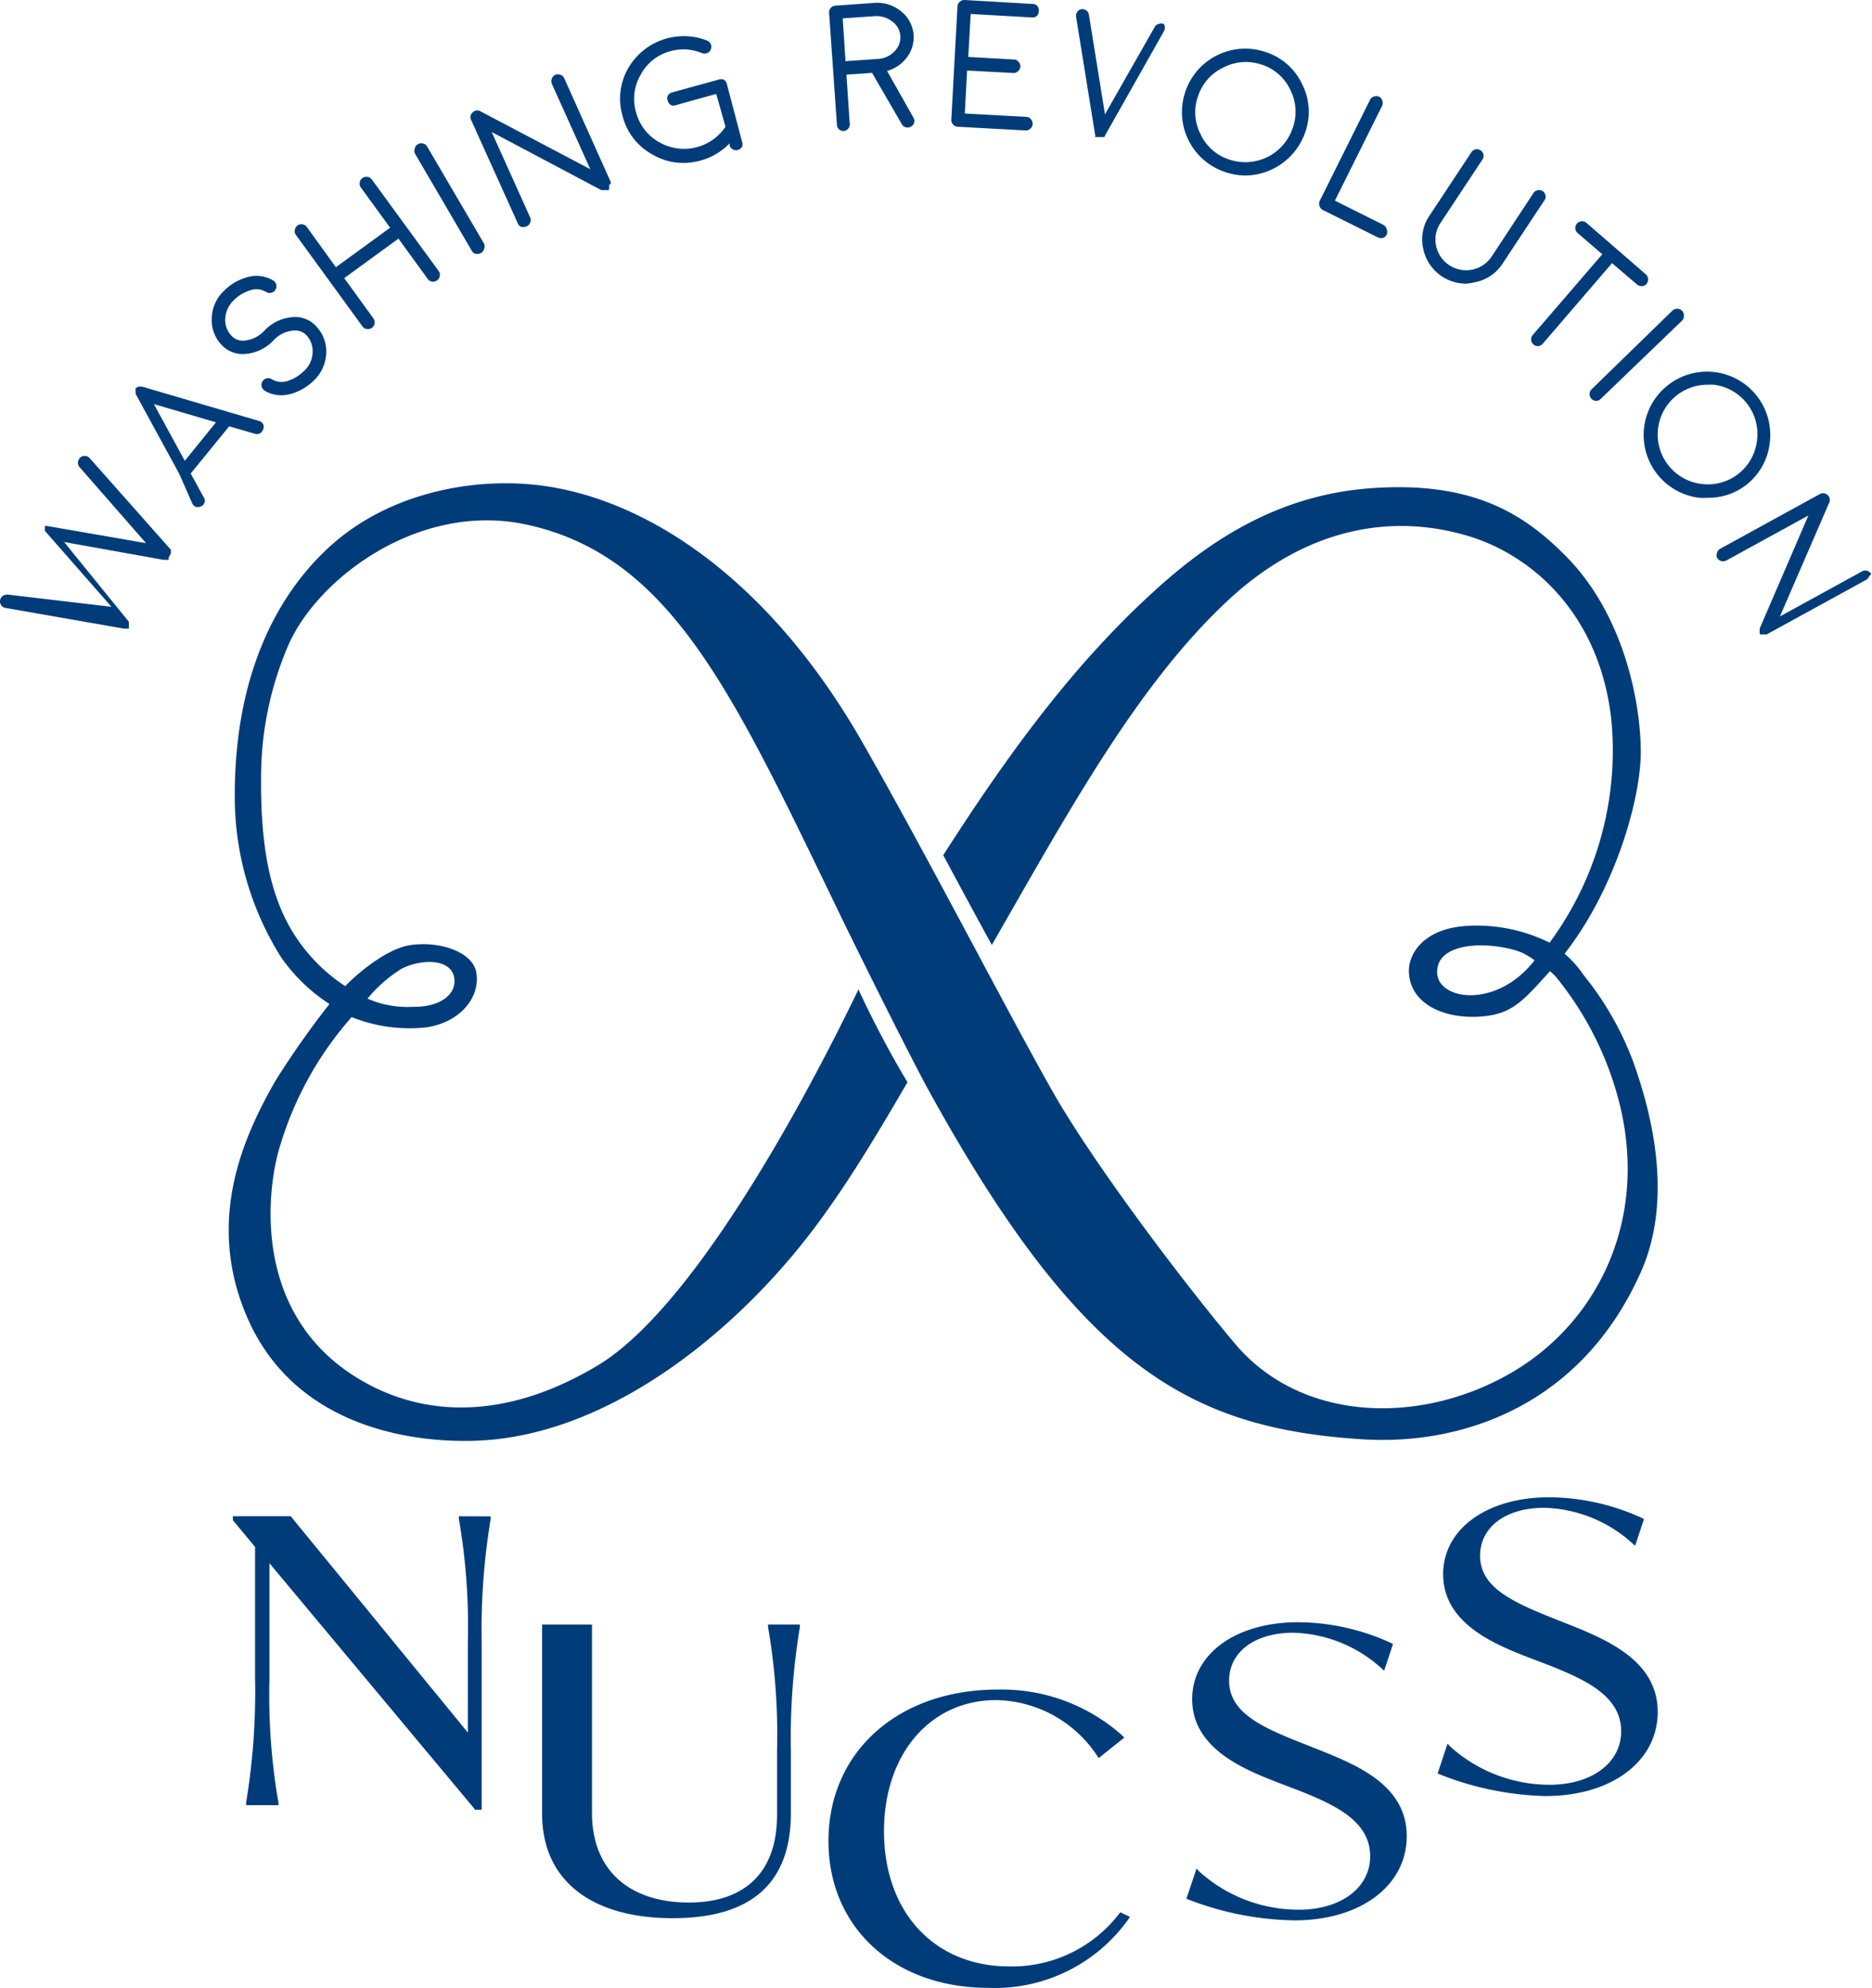<svg xmlns="http://www.w3.org/2000/svg" viewBox="0 0 145.97 154.95"><defs><style>.cls-1{fill:#003c79;}</style></defs><g id="レイヤー_2" data-name="レイヤー 2"><g id="レイヤー_1-2" data-name="レイヤー 1"><path class="cls-1" d="M35.78,118.19l0,.2a49,49,0,0,1,.7,9.66v7L22.67,118.19H18.16v.31l1.73,2.08v10.27a52.61,52.61,0,0,1-.7,9.66l0,.2h2.52l0-.2a49.17,49.17,0,0,1-.7-9.66v-9L37,141l0,.06h.56v-13a52.76,52.76,0,0,1,.7-9.66l0-.2Z"/><path class="cls-1" d="M59.89,126.63l0,.2a49.17,49.17,0,0,1,.7,9.66v5c0,4.39-2.44,6.81-6.88,6.81s-7.55-2.34-7.55-7V126.63H42.27v14.74c0,5.33,4,8.15,10.18,8.15s9.22-2.76,9.22-8.21v-4.82a52.76,52.76,0,0,1,.7-9.66l0-.2Z"/><path class="cls-1" d="M87.35,149.06l-.08.11a10.54,10.54,0,0,1-8.57,4.11c-5.85,0-9.77-4.24-9.77-10.54,0-6,3.59-10.22,8.75-10.22a9.63,9.63,0,0,1,7.89,4.37l.1.15,2-1.6-.13-.13a14.09,14.09,0,0,0-9.74-3.61c-7.77,0-13.2,4.85-13.2,11.81,0,6.73,5.12,11.44,12.46,11.44A12.77,12.77,0,0,0,88,149.58l.11-.16Z"/><path class="cls-1" d="M103,136.46l-1.76-.7c-3.06-1.22-5.4-2.35-5.4-4.76,0-2.23,2-3.73,5-3.73a10.62,10.62,0,0,1,6.9,2.79l.19.17.69-2.08-.13-.07a17.59,17.59,0,0,0-7.26-1.63c-4.87,0-8.27,2.47-8.27,6,0,3.87,4.12,5.49,6.59,6.46l1.76.67c2.92,1.16,5.53,2.42,5.53,5.12,0,2.45-2.29,4.16-5.57,4.16a11.58,11.58,0,0,1-7.78-3l-.19-.21L92.51,148l.14.06a23.9,23.9,0,0,0,8.28,1.63c5.16,0,8.76-2.7,8.76-6.57S106,137.66,103,136.46Z"/><path class="cls-1" d="M122.57,126.72l-1.77-.7c-3-1.22-5.39-2.35-5.39-4.75,0-2.24,2-3.74,5-3.74a10.65,10.65,0,0,1,6.9,2.79l.19.17.69-2.08-.13-.07a17.59,17.59,0,0,0-7.26-1.63c-4.87,0-8.27,2.48-8.27,6,0,3.87,4.12,5.49,6.59,6.46l1.76.67c2.91,1.16,5.53,2.43,5.53,5.12,0,2.45-2.29,4.16-5.58,4.16a11.58,11.58,0,0,1-7.77-3l-.19-.2-.77,2.32.14.06A23.9,23.9,0,0,0,120.5,140c5.16,0,8.76-2.7,8.76-6.56S125.55,127.92,122.57,126.72Z"/><path class="cls-1" d="M127.32,82.68A24.15,24.15,0,0,0,123.48,76h0A8.59,8.59,0,0,0,122,74.34c3.92-5,5.93-12,5.94-15.7,0-3.92-1.33-10.77-5.87-15.32C119,40.23,115.21,37.7,107.91,38c-7.14.25-12.75,3.33-18,8.16C83.49,52,78.35,59.17,73.55,66.66c1.11,2.07,2.57,4.78,3.79,7C83.45,63,88.75,53.34,95.72,46.83c5.45-5.1,11.92-7,18.52-5.12,5,1.4,10.54,6,11.42,14.55a25.24,25.24,0,0,1-4.83,17.22,12.82,12.82,0,0,0-6.41-1.31c-3.39.19-4.61,2.16-4.56,3.6.1,2.65,3.08,3.78,6,3.43,2.18-.26,3.06-1.36,5-3.5.14.12.27.24.41.38h0a25.37,25.37,0,0,1,4.93,9.62c2.43,9.18-1.52,17.39-8.45,21.36-7.15,4.1-16.36,3.73-21.45-2.32-4.13-4.9-11.06-14.1-14.2-19.62-3.37-5.92-9.87-18.55-14.86-27.27-7.11-12.43-16.51-18.87-25-20-5.09-.66-11.33.46-15.86,4.18-3.51,2.89-8.23,9-8.07,20.54a23.49,23.49,0,0,0,3.63,12.08,13.58,13.58,0,0,0,3.75,3.61,69.16,69.16,0,0,0-4.22,6c-2.52,4.4-5.51,11-2.11,18.62,3.62,8.07,12.15,9.56,17.5,9.43,10.9-.25,21.37-9.16,27.42-17.65,2.16-3,4.13-6.26,6.48-10.3a78.06,78.06,0,0,1-3.82-7.23c-.33.6-11.15,23.83-20.36,29.32-6.68,4-12.88,4.13-17.92,1.42-9.3-5-7.82-15.44-6.81-18.59a26.73,26.73,0,0,1,5.57-10,12.12,12.12,0,0,0,5.83.8c2.67-.39,4.25-2.4,3.88-4.32-.3-1.53-2.74-2.41-5.08-2.1-2.07.28-4.61,2.64-5.13,3.21a13.46,13.46,0,0,1-4.27-4.51c-1.52-2.66-2.37-6.2-2.29-12.09a26,26,0,0,1,2.11-9.95C24.79,45,32.75,39.11,41,40.88c11.56,2.47,16.33,13.57,25,31.44.29.59,4.21,8.56,6.22,12.32,12.08,22.06,20.66,26.69,34,27.55,7.87.5,17.1-2.68,21.71-13C130.32,93.87,129.09,87.57,127.32,82.68Zm-15.26-6.91c0-2.48,4.32-2.38,6.53-1.55a6.28,6.28,0,0,1,1.07.63C116.73,78.66,112.06,78,112.06,75.77ZM31.3,75.52c1.49-.77,3.65-.79,4.06.47s-.75,2.53-3.17,2.49a7.67,7.67,0,0,1-3.53-.64A10.83,10.83,0,0,1,31.3,75.52Z"/><path class="cls-1" d="M13.33,43.13V43l0-.08v0l0-.06,0,0,0,0L7,35.72a.52.52,0,0,0-.36-.18.5.5,0,0,0-.39.13.56.56,0,0,0-.17.36.5.5,0,0,0,.13.39l5.18,5.92L3.67,41h0s0,0,0,0,0,0-.06,0h0l-.05,0h0l0,0h0l-.06,0h0s0,0,0,.05l0,0,0,0a0,0,0,0,0,0,0l0,0a.13.13,0,0,0,0,0s0,0,0,0l0,.05s0,0,0,0v0a.15.15,0,0,0,0,.07s0,.06,0,.07a.12.12,0,0,0,0,.07.13.13,0,0,0,0,.07s0,0,0,0l0,0,0,0,5.19,5.92L.62,46.35a.66.66,0,0,0-.39.09.53.53,0,0,0-.22.34.48.48,0,0,0,.09.4.48.48,0,0,0,.34.21L9.66,49h.17l.08,0h0L10,49l0,0,.05,0h0l0,0h0l0,0h0s0,0,0,0l0-.07a.43.43,0,0,0,0-.07v0a.18.18,0,0,0,0-.06,0,0,0,0,0,0,0v-.2a.14.14,0,0,0,0-.07l0,0s0,0,0-.06,0,0,0,0v0L5,42.25l7.75,1.39h.17l.07,0h0l0,0,.05,0h0l.06,0a.1.1,0,0,0,.05,0h0l0,0s0,0,0,0a.21.21,0,0,0,0-.06.25.25,0,0,0,0-.07s0,0,0,0a.11.11,0,0,0,0-.05.06.06,0,0,0,0,0h0v0Z"/><path class="cls-1" d="M20.22,32.82l-2.32-.68h0l-6.81-2-.08,0h-.06v.1h0l0-.1h-.13a.44.44,0,0,0-.19.1h0s0,0,0,0,0,0-.05,0l0,0,0,0a.38.38,0,0,0,0,.19h0v.16s0,.05,0,.06a.16.16,0,0,0,0,.06l3.4,6.23a0,0,0,0,0,0,0L15,39.26a.53.53,0,0,0,.31.26l.16,0a.44.44,0,0,0,.24-.07.34.34,0,0,0,.16-.13.47.47,0,0,0,0-.58l-1-1.83,3-3.68,2,.58a.49.49,0,0,0,.56-.17.76.76,0,0,0,.09-.18.5.5,0,0,0,0-.4A.52.52,0,0,0,20.22,32.82Zm-3.38.1-2.43,3L12,31.5Z"/><path class="cls-1" d="M10.93,30.11h0Z"/><path class="cls-1" d="M23.09,24.71a3.36,3.36,0,0,0-2.47,1.06h0a2.43,2.43,0,0,1-1.7.79,1.22,1.22,0,0,1-.91-.43,1.78,1.78,0,0,1-.44-1.37,2.13,2.13,0,0,1,.67-1.37,3.05,3.05,0,0,1,1.21-.74,1.48,1.48,0,0,1,1.31.11.49.49,0,0,0,.39.06.48.48,0,0,0,.32-.23.51.51,0,0,0,.07-.4.48.48,0,0,0-.23-.32,2.51,2.51,0,0,0-2.07-.25,4,4,0,0,0-1.72,1,3,3,0,0,0-1,2.07,2.8,2.8,0,0,0,.69,2.12,2.27,2.27,0,0,0,1.65.79,3.38,3.38,0,0,0,2.46-1.06h0a2.35,2.35,0,0,1,1.7-.78,1.21,1.21,0,0,1,.92.42,1.81,1.81,0,0,1,.43,1.37,2,2,0,0,1-.67,1.37,3.17,3.17,0,0,1-1.2.75,1.52,1.52,0,0,1-1.31-.11.51.51,0,0,0-.4-.07.55.55,0,0,0-.32.23.54.54,0,0,0-.07.41.62.62,0,0,0,.23.32,2.46,2.46,0,0,0,1.28.36,3.13,3.13,0,0,0,.79-.11h0a4.24,4.24,0,0,0,1.73-1,3.1,3.1,0,0,0,1-2.07,2.81,2.81,0,0,0-.7-2.11A2.21,2.21,0,0,0,23.09,24.71Z"/><path class="cls-1" d="M29,14a.52.52,0,0,0-.35-.21.54.54,0,0,0-.39.09.5.5,0,0,0-.21.35.54.54,0,0,0,.09.39l2.28,3.13-4.23,3.08L23.93,17.7a.48.48,0,0,0-.34-.21.48.48,0,0,0-.4.09.52.52,0,0,0-.2.34.48.48,0,0,0,.09.4l5.18,7.12a.5.5,0,0,0,.34.21h.1a.47.47,0,0,0,.3-.1.48.48,0,0,0,.21-.35.51.51,0,0,0-.1-.39l-2.27-3.13,4.23-3.08,2.28,3.14a.48.48,0,0,0,.34.21.51.51,0,0,0,.39-.1.48.48,0,0,0,.21-.34.45.45,0,0,0-.09-.39Z"/><path class="cls-1" d="M33.31,11.43a.46.46,0,0,0-.32-.24.47.47,0,0,0-.4.05.46.46,0,0,0-.24.32.51.51,0,0,0,0,.4l4.44,7.59a.46.46,0,0,0,.31.24.39.39,0,0,0,.15,0,.48.48,0,0,0,.26-.07.52.52,0,0,0,.24-.32.51.51,0,0,0,0-.4Z"/><path class="cls-1" d="M47.62,14.25a.13.13,0,0,0,0-.07h0L44,6.11a.53.53,0,0,0-.29-.28.58.58,0,0,0-.41,0,.5.5,0,0,0-.27.3.55.55,0,0,0,0,.4l3,6.66L37.47,8.68a.49.49,0,0,0-.61.08.49.49,0,0,0-.12.6l3.64,8.06a.46.46,0,0,0,.29.27.43.43,0,0,0,.19,0,.41.41,0,0,0,.21-.05.46.46,0,0,0,.27-.29.47.47,0,0,0,0-.4l-3-6.66,8.55,4.53.07,0h.27l.1,0,.05,0,.06,0,.06-.06,0-.06,0,0a0,0,0,0,0,0,0h0l0-.06s0,0,0-.07a.21.21,0,0,0,0-.11.09.09,0,0,0,0-.07A.11.11,0,0,0,47.62,14.25Z"/><path class="cls-1" d="M56.67,6.52a.5.5,0,0,0-.24-.31.54.54,0,0,0-.41,0l-3.63,1a.54.54,0,0,0-.32.25.51.51,0,0,0,0,.4.52.52,0,0,0,.25.33.55.55,0,0,0,.4,0l3.13-.87.72,2.56a3.89,3.89,0,0,1-5.14,1.22,3.75,3.75,0,0,1-1.83-2.34,3.7,3.7,0,0,1,.36-2.94A3.68,3.68,0,0,1,52.24,4a3.76,3.76,0,0,1,2.5.14.55.55,0,0,0,.4,0,.47.47,0,0,0,.28-.29.49.49,0,0,0,0-.41.53.53,0,0,0-.29-.28A5,5,0,0,0,49,5.29a4.76,4.76,0,0,0-.45,3.76,4.72,4.72,0,0,0,2.34,3,4.7,4.7,0,0,0,2.39.65,5,5,0,0,0,1.36-.19,4.87,4.87,0,0,0,2.25-1.34l0,.15a.52.52,0,0,0,.24.32.54.54,0,0,0,.73-.2.56.56,0,0,0,0-.4Z"/><path class="cls-1" d="M69.17,5.53a2.89,2.89,0,0,0,1.5-1A2.58,2.58,0,0,0,70.26.88,2.91,2.91,0,0,0,68.14.23l-3,.21a.52.52,0,0,0-.36.18.48.48,0,0,0-.13.38l.61,8.73a.51.51,0,0,0,.17.36.54.54,0,0,0,.34.12h0a.51.51,0,0,0,.36-.17.51.51,0,0,0,.13-.38L66,5.82l2-.14,2.32,4a.5.5,0,0,0,.49.26.68.68,0,0,0,.23-.07.52.52,0,0,0,.24-.32.49.49,0,0,0-.06-.39Zm.41-3.85A1.52,1.52,0,0,1,69.75,4a1.87,1.87,0,0,1-1.26.59l-2.56.18-.22-3.34,2.5-.17A2,2,0,0,1,69.58,1.68Z"/><path class="cls-1" d="M80.54.31,75.22,0a.49.49,0,0,0-.38.14.5.5,0,0,0-.18.36l-.48,8.82a.48.48,0,0,0,.14.38.5.5,0,0,0,.36.18l5.32.29h0a.48.48,0,0,0,.34-.14.5.5,0,0,0,.18-.36.48.48,0,0,0-.14-.38.49.49,0,0,0-.36-.18l-4.79-.26.18-3.35L79,5.69a.48.48,0,0,0,.38-.14.5.5,0,0,0,.18-.36.47.47,0,0,0-.14-.37.44.44,0,0,0-.36-.18l-3.56-.2.19-3.35,4.79.27a.49.49,0,0,0,.38-.13A.53.53,0,0,0,81,.86.5.5,0,0,0,80.9.49.45.45,0,0,0,80.54.31Z"/><path class="cls-1" d="M90.75,1.87h0a.51.51,0,0,0-.4,0,.47.47,0,0,0-.32.25L86.16,8.91,84.91,1.16A.5.5,0,0,0,84.7.81a.56.56,0,0,0-.4-.09A.5.5,0,0,0,84,.93a.54.54,0,0,0-.09.39l1.49,9.23s0,0,0,0a0,0,0,0,0,0,0,.14.14,0,0,0,0,.06s0,0,0,0l0,.07v0h0l0,0,0,0a.1.1,0,0,0,0,0h0l0,0,0,0h0l.07,0H86l.09,0,0,0h0l.07-.05h0l0-.06s0,0,0,0h0l0,0,4.6-8.14a.56.56,0,0,0,.06-.4A.54.54,0,0,0,90.75,1.87Z"/><path class="cls-1" d="M98.67,4.05a4.93,4.93,0,0,0-6.25,3.12,4.92,4.92,0,0,0,3.11,6.24,5,5,0,0,0,1.59.27,5,5,0,0,0,4.66-3.38,4.76,4.76,0,0,0-.26-3.77A4.76,4.76,0,0,0,98.67,4.05ZM100.79,10a3.89,3.89,0,0,1-4.92,2.44,3.7,3.7,0,0,1-2.24-1.95,3.72,3.72,0,0,1-.21-3,3.76,3.76,0,0,1,2-2.24,3.83,3.83,0,0,1,1.72-.42,4,4,0,0,1,1.25.21,3.73,3.73,0,0,1,2.24,2A3.75,3.75,0,0,1,100.79,10Z"/><path class="cls-1" d="M107.87,17.53l-3.78-1.89,3.69-7.41a.51.51,0,0,0,0-.4.46.46,0,0,0-.26-.3.56.56,0,0,0-.4,0,.5.5,0,0,0-.3.27l-3.92,7.87a.53.53,0,0,0,0,.41.5.5,0,0,0,.27.3l4.26,2.12a.46.46,0,0,0,.23.05.41.41,0,0,0,.16,0,.49.49,0,0,0,.31-.27.47.47,0,0,0,0-.4A.53.53,0,0,0,107.87,17.53Z"/><path class="cls-1" d="M120.51,15.23a.51.51,0,0,0-.22-.33.49.49,0,0,0-.39-.07.47.47,0,0,0-.33.22L116.31,20a2.39,2.39,0,0,1-4.33-.84,2.31,2.31,0,0,1,.35-1.79l3.26-4.93a.51.51,0,0,0-.14-.72.51.51,0,0,0-.72.15l-3.26,4.93a3.27,3.27,0,0,0-.5,2.56,3.41,3.41,0,0,0,3.31,2.75A3.53,3.53,0,0,0,115,22a3.3,3.3,0,0,0,2.17-1.46l3.26-4.93A.46.46,0,0,0,120.51,15.23Z"/><path class="cls-1" d="M127.65,22.18a.52.52,0,0,0,.37.12.48.48,0,0,0,.37-.17.56.56,0,0,0,.12-.38.53.53,0,0,0-.18-.37l-4.62-4a.5.5,0,0,0-.39-.13.52.52,0,0,0-.36.18.55.55,0,0,0-.12.39.52.52,0,0,0,.18.35l1.92,1.65-5.42,6.29a.54.54,0,0,0-.13.39.57.57,0,0,0,.18.35.53.53,0,0,0,.36.13h0a.57.57,0,0,0,.36-.18l5.41-6.29Z"/><path class="cls-1" d="M131.3,24.6a.47.47,0,0,0-.14-.37.48.48,0,0,0-.37-.16.54.54,0,0,0-.38.14l-6.3,6.13a.53.53,0,0,0,.35.91h0a.47.47,0,0,0,.35-.15L131.15,25A.48.48,0,0,0,131.3,24.6Z"/><path class="cls-1" d="M138,34.5A4.93,4.93,0,0,0,130.09,30a4.93,4.93,0,0,0,2.39,8.8,5.27,5.27,0,0,0,.68,0,4.75,4.75,0,0,0,3-1A4.84,4.84,0,0,0,138,34.5Zm-1-.14a3.85,3.85,0,0,1-4.34,3.36,3.88,3.88,0,0,1,.44-7.73,4.89,4.89,0,0,1,.54,0A3.87,3.87,0,0,1,137,34.36Z"/><path class="cls-1" d="M145.91,44.74a.53.53,0,0,0-.72-.2l-6.4,3.51,3.84-8.86a.51.51,0,0,0-.13-.61.5.5,0,0,0-.61-.06l-7.75,4.25a.51.51,0,0,0-.25.31.5.5,0,0,0,0,.4.54.54,0,0,0,.72.21l6.4-3.51L137.21,49h0v0s0,0,0,0,0,.05,0,.06v.22l0,.1.05.07,0,0,.07,0s0,0,0,0l0,0h0l.05,0h.2l.06,0h.05l.07,0h0l7.75-4.25a.55.55,0,0,0,.25-.31A.53.53,0,0,0,145.91,44.74Z"/></g></g></svg>
